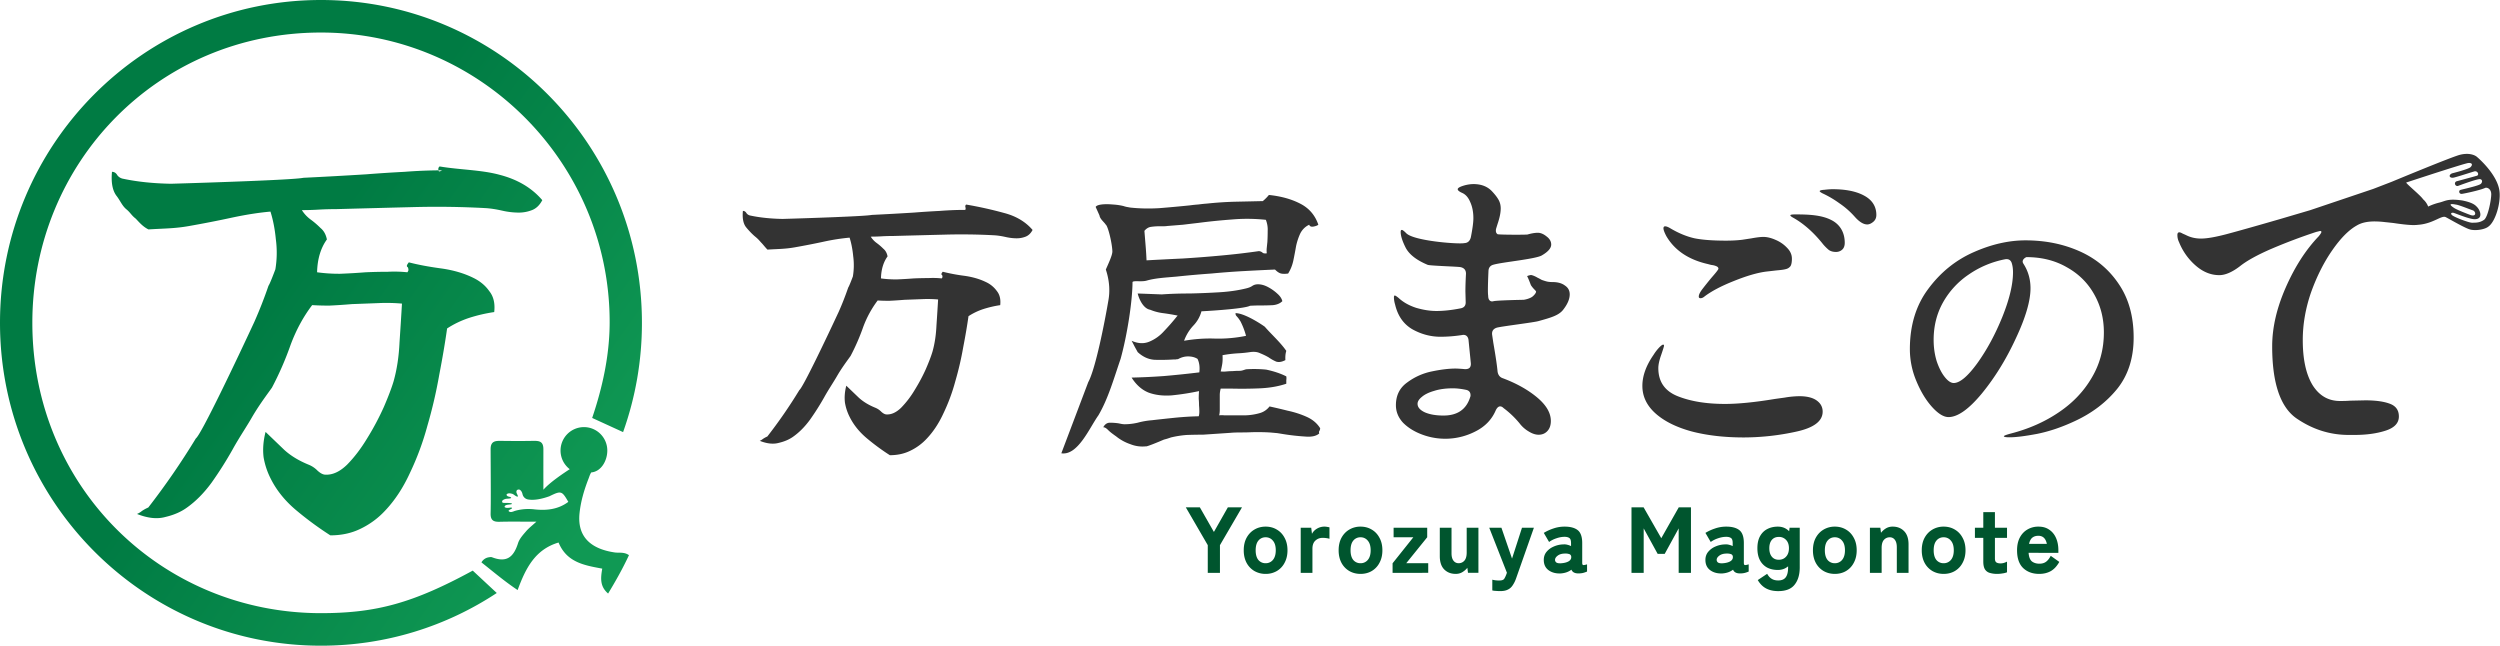 <svg xmlns="http://www.w3.org/2000/svg" width="271" height="70" fill="none"><g clip-path="url(#a)"><path fill="#333" d="M111.18 25.652q.465-.182.752-.725-1.146-1.34-3.116-1.848a42 42 0 0 0-4.081-.905q-.144.107-.072.326.036.18-.036.253-1.36 0-2.757.11-1.397.071-2.793.18-2.327.145-4.583.254c-.627.145-6.706.35-9.667.435q-1.934-.036-3.474-.363a.67.67 0 0 1-.43-.253q-.142-.255-.393-.254-.108 1.16.322 1.74c.287.361.714.812 1.048 1.078.263.217.382.358.596.6.24.241.4.477.698.779 1.05-.073 1.883-.055 2.957-.248a82 82 0 0 0 3.151-.616 23 23 0 0 1 2.793-.435q.287.905.394 2.03.144 1.086-.036 2.173c-.132.356-.417 1.094-.501 1.195q-.501 1.45-1.038 2.645c-1.262 2.717-3.881 8.217-4.261 8.477a53 53 0 0 1-3.474 5.036 3 3 0 0 0-.465.254q-.18.144-.358.217 1.182.47 2.077.217.93-.217 1.575-.688.967-.688 1.79-1.811a28 28 0 0 0 1.54-2.428c.478-.869 1.011-1.636 1.465-2.433.477-.797.895-1.358 1.4-2.059a23 23 0 0 0 1.36-3.116 11.2 11.2 0 0 1 1.576-2.898q.501.036 1.253.036.787-.036 1.647-.108l1.933-.073a13 13 0 0 1 1.719.036 275 275 0 0 1-.179 2.826q-.071 1.558-.43 2.826-.214.724-.716 1.884-.501 1.124-1.217 2.282a10.3 10.3 0 0 1-1.468 1.92q-.787.762-1.576.725-.25 0-.573-.29a1.9 1.9 0 0 0-.644-.434q-1.074-.435-1.79-1.087l-1.36-1.304q-.252.977-.144 1.847.142.834.537 1.594.644 1.268 1.862 2.283t2.47 1.81q1.218 0 2.185-.47a5.9 5.9 0 0 0 1.79-1.304q1.074-1.123 1.826-2.754a20 20 0 0 0 1.289-3.477q.538-1.848.859-3.696.359-1.847.573-3.369a6.8 6.8 0 0 1 1.576-.76 11.6 11.6 0 0 1 1.862-.436q.107-.941-.358-1.521a3 3 0 0 0-1.182-.978q-1.038-.507-2.399-.689a20 20 0 0 1-2.292-.434q-.143.18-.143.253t.072.109a.3.3 0 0 1 .036.145q.036.072-.072.217a9 9 0 0 0-1.432-.036q-.788 0-1.611.036-.932.073-1.862.109-.931 0-1.683-.109.035-1.45.716-2.39-.108-.544-.466-.834a6 6 0 0 0-.716-.616 2.5 2.5 0 0 1-.644-.688q.609 0 1.217-.037.645-.036 1.29-.036 2.648-.072 5.513-.145a66 66 0 0 1 5.407.073q.537.036 1.181.18.645.146 1.218.146.5 0 .967-.181m31.926 20.768a.6.6 0 0 1-.066.266.29.29 0 0 0-.033.3q-.496.433-1.555.333a24 24 0 0 1-2.15-.233 67 67 0 0 1-.826-.133l-.728-.067a22 22 0 0 0-2.117-.033c-.794.044-1.569 0-2.253.066l-2.973.2q-.927 0-1.786.033-.86.067-1.687.267l-.298.1a6 6 0 0 1-.463.132c-.625.27-1.891.794-1.952.732a3.5 3.5 0 0 1-1.686-.233 5 5 0 0 1-1.522-.831c-.081-.064-.588-.4-.863-.677-.196-.197-.383-.344-.559-.322q.264-.498.727-.499.464 0 .927.067l.33.067q.2.033.331.033.695 0 1.422-.167a8.4 8.4 0 0 1 1.522-.266q1.158-.133 2.447-.266a35 35 0 0 1 2.647-.166q.066-.2.066-.5a8 8 0 0 0-.033-.698q0-.333-.033-.699 0-.399.033-.831a27 27 0 0 1-2.977.465q-1.389.1-2.481-.299-1.092-.432-1.852-1.63a71 71 0 0 0 3.506-.167 112 112 0 0 0 3.837-.399q.099-.866-.198-1.464-.43-.266-1.026-.266-.563 0-1.091.3-.133 0-.265.033h-.232q-1.058.066-2.051.033-.991-.067-1.819-.832l-.331-.599q-.165-.333-.33-.632 1.025.466 1.918.1a4.4 4.4 0 0 0 1.588-1.131q.728-.765 1.29-1.464a3 3 0 0 1 .199-.233q-.828-.167-1.588-.266a5.3 5.3 0 0 1-1.389-.366c-.783-.133-1.231-1.231-1.357-1.764l2.613.1q1.39-.1 3.011-.1 1.62-.033 3.241-.133 1.62-.099 2.944-.432.397-.1.628-.266.265-.167.596-.167.528 0 1.091.3t.992.698q.464.4.563.832-.364.366-1.026.433-.629.033-1.389.033-.529 0-1.091.033c-.53.293-3.727.522-5.26.6a3.6 3.6 0 0 1-.893 1.563 4.8 4.8 0 0 0-.992 1.63q1.754-.3 3.407-.233a15 15 0 0 0 3.308-.3 8 8 0 0 0-.588-1.546c-.414-.693-.551-.555-.551-.915.882 0 2.48.98 3.169 1.47.75.864 1.674 1.668 2.336 2.622q-.132.4-.099.998-.562.3-.993.166a4.5 4.5 0 0 1-.827-.465 7 7 0 0 0-.893-.433q-.462-.233-1.124-.133a13 13 0 0 1-1.356.133 14 14 0 0 0-1.621.2q.033.565-.033.965-.067.399-.166.798.331.033.629 0 .33-.033.628-.033.397-.033.761-.033c.278 0 .416-.072.728-.167a13 13 0 0 1 2.183.034q1.256.265 2.183.732.033.233 0 .399v.399q-1.29.432-2.878.5a44 44 0 0 1-2.911.032h-1.323a2.7 2.7 0 0 0-.099.766v1.531q0 .33-.066.598a2.4 2.4 0 0 1 .562 0h2.282a6.4 6.4 0 0 0 1.522-.233 2 2 0 0 0 1.092-.732q.926.2 1.984.466 1.092.233 2.051.665.96.434 1.455 1.231"/><path fill="#333" fill-rule="evenodd" d="M121.474 38.9c-.706 2.041-1.327 4.281-2.407 6.122-.97 1.353-2.227 4.392-4.019 4.115l2.916-7.708c.79-1.437 1.785-6.499 2.183-8.85.177-.954.144-2.096-.275-3.36.265-.621.731-1.575.709-1.997-.046-.99-.489-2.719-.709-2.861-.199-.31-.627-.604-.689-1.01l-.414-.92c.201-.355 1.393-.31 1.812-.266a6.7 6.7 0 0 1 1.191.166q.198.067.363.1.2.033.364.067 1.522.166 3.176.066a149 149 0 0 0 3.274-.299q.497-.066.959-.1.496-.066.96-.1a38 38 0 0 1 3.076-.2q1.52-.032 2.944-.066.363-.3.661-.665 1.952.2 3.374.931 1.455.733 1.985 2.296-.166.133-.53.2-.363.066-.463-.2-.628.3-.959.932a6.5 6.5 0 0 0-.463 1.397q-.132.765-.298 1.564-.165.765-.562 1.397-.463.066-.761 0t-.661-.432q-1.588.067-3.374.166a91 91 0 0 0-3.539.266q-1.886.133-3.771.333c-1.235.11-2.28.16-3.242.438-.535.154-1.453-.039-1.519.16-.011 2.052-.564 5.69-1.292 8.318m15.844-12.044q-.035.3 0 .6a.8.8 0 0 1-.331 0 .4.4 0 0 1-.166-.1.67.67 0 0 0-.363-.134 76 76 0 0 1-3.97.466q-2.116.2-4.267.333-2.117.1-3.936.2a40 40 0 0 0-.099-1.564l-.132-1.63q.297-.367.694-.433a6.6 6.6 0 0 1 .993-.067h.364q.23 0 .463-.033l1.653-.133q.828-.1 1.687-.2a64 64 0 0 1 3.606-.366 19 19 0 0 1 3.705.034q.231.599.198 1.197 0 .6-.033 1.198-.033.3-.066.632m25.021 13.438q.092.558.586.714 2.223.838 3.705 2.08t1.482 2.547q0 .682-.371 1.086-.37.404-.957.404-.494 0-1.049-.341a3.4 3.4 0 0 1-1.019-.9 10 10 0 0 0-1.729-1.647q-.186-.186-.37-.186-.28 0-.494.466-.65 1.49-2.223 2.267a7.13 7.13 0 0 1-5.773.31q-1.235-.465-2.038-1.273-.772-.838-.772-1.894 0-1.584 1.204-2.453a6.7 6.7 0 0 1 2.686-1.211q1.482-.31 2.563-.311.339 0 1.019.062h.061q.309 0 .463-.155.154-.186.124-.497l-.247-2.484q-.031-.311-.216-.466-.186-.155-.494-.093a15.6 15.6 0 0 1-2.316.186q-1.605 0-3.056-.807-1.45-.84-1.883-2.702a2.8 2.8 0 0 1-.124-.745q0-.218.093-.218t.432.28q.741.684 1.883 1.056 1.173.342 2.192.342 1.173 0 2.594-.28.586-.093.586-.652l-.031-1.18q0-.807.062-1.925 0-.59-.587-.715c-.226-.062-3.25-.144-3.559-.248q-1.79-.745-2.377-1.832-.555-1.087-.556-1.74 0-.216.124-.216t.463.341c.679.745 4.465 1.118 5.843 1.118q.34 0 .494-.031.525-.03.68-.621.277-1.398.277-2.08 0-.995-.339-1.74-.309-.745-.865-.993-.493-.218-.493-.404t.586-.373a3.9 3.9 0 0 1 1.111-.186q1.328 0 2.069.838.463.498.679.901.216.405.216.9 0 .684-.339 1.677l-.155.497a.8.8 0 0 0-.031.249q0 .248.186.372c.123.062 3.044.073 3.25.031q.649-.186 1.111-.186.463 0 .957.404.495.372.494.87 0 .59-1.019 1.18c-.658.392-4.227.724-5.195.993q-.555.124-.586.683-.062 1.366-.062 2.08 0 .435.031.622 0 .341.154.496.154.156.402.094c.329-.104 3.26-.156 3.281-.156.387-.053.773-.206.938-.33s.414-.39.414-.555c0-.103-.284-.279-.552-.693-.041-.083-.29-.784-.413-.97 0-.062.372-.139.413-.139.082 0 .381.091.689.277.611.301.243.154.552.278.413.138.603.207 1.077.207q.864 0 1.358.373.525.342.525.962 0 .777-.741 1.708c-.494.6-1.377.834-2.633 1.186-.473.145-3.807.543-4.507.709q-.618.186-.525.807l.124.838q.37 2.112.463 3.137m-2.964 2.732q-.618 2.019-2.902 2.019-1.204 0-2.007-.342-.802-.372-.802-.931 0-.373.463-.746.463-.403 1.327-.652.864-.28 2.038-.28.617 0 1.389.156.525.093.525.59a.44.44 0 0 1-.031.186" clip-rule="evenodd"/><path fill="#333" d="M184.764 32.141q-.216.186-.432.186-.185 0-.185-.186 0-.28.37-.776a40 40 0 0 1 1.019-1.273q.741-.84.741-.963 0-.186-.247-.28a1.7 1.7 0 0 0-.494-.124 5 5 0 0 1-.37-.093q-3.18-.714-4.539-3.043-.308-.59-.308-.838 0-.218.185-.218.216 0 .617.249 1.328.777 2.594 1.055 1.265.249 3.395.249.927 0 1.729-.093.803-.124 1.019-.156.834-.155 1.297-.155.586 0 1.296.31.741.311 1.266.87.525.528.525 1.18 0 .56-.154.808a.85.85 0 0 1-.464.31q-.308.093-1.08.155-.802.094-1.081.124-1.45.187-3.519 1.025-2.037.808-3.18 1.677m4.261 15.278q-3.15 0-5.65-.652-2.5-.684-3.921-1.956-1.42-1.275-1.42-2.981 0-1.615 1.204-3.354a5 5 0 0 1 .618-.807q.308-.31.432-.311.093 0 .092.124 0 .093-.308.994-.309.87-.309 1.428 0 2.204 2.099 3.044 2.1.838 5.125.838 2.13 0 5.341-.528.185-.03 1.111-.155a10 10 0 0 1 1.605-.155q1.235 0 1.884.465t.648 1.211q0 1.553-2.902 2.174a26.7 26.7 0 0 1-5.649.621M201.05 23.49a8.8 8.8 0 0 0-1.667-1.459 11 11 0 0 0-1.852-1.086q-.278-.156-.278-.218 0-.124.525-.155.525-.062.864-.062c1.256 0 2.478.175 3.425.693.967.517 1.329 1.273 1.329 2.102q0 .465-.339.745t-.648.28q-.618 0-1.359-.84m-3.457 2.95q-1.513-1.893-3.242-2.856-.278-.155-.278-.248 0-.094.556-.094c1.399 0 2.784.057 3.854.595 1.091.538 1.487 1.507 1.487 2.48q0 .496-.278.745a.98.98 0 0 1-.679.248q-.463 0-.772-.217a5 5 0 0 1-.648-.652m21.976-.386q3.198 0 5.859 1.183 2.66 1.182 4.245 3.548 1.614 2.366 1.614 5.799 0 3.346-1.784 5.568-1.783 2.193-4.585 3.49-2.094.982-4.075 1.385-1.982.375-3.001.375-.622 0-.622-.115 0-.087.735-.288 2.916-.75 5.18-2.28 2.293-1.53 3.595-3.75 1.33-2.221 1.33-4.933 0-2.28-1.047-4.126-1.047-1.875-2.972-2.942-1.897-1.097-4.387-1.097-.397.202-.397.49 0 .087.085.231.765 1.183.765 2.655 0 2.048-1.586 5.423-1.556 3.375-3.679 5.972-2.123 2.568-3.623 2.568-.793 0-1.783-1.096t-1.698-2.799a8.9 8.9 0 0 1-.708-3.462q0-3.865 1.981-6.52 1.981-2.683 4.897-3.981 2.915-1.299 5.661-1.298m-1.359 3.462q0-.578-.141-1.01-.17-.49-.708-.404a10.4 10.4 0 0 0-3.934 1.644 8.9 8.9 0 0 0-2.802 3.03q-1.019 1.817-1.019 4.067 0 1.24.34 2.337.367 1.069.877 1.702.509.635.962.635.991 0 2.548-2.135 1.556-2.163 2.717-5.02 1.16-2.884 1.16-4.846"/><path fill="#333" fill-rule="evenodd" d="M262.136 24.367q-.23.03-.511.03-.686 0-2.127-.215-.289-.036-.974-.107a10 10 0 0 0-1.117-.072q-1.19 0-1.911.429-1.297.714-2.667 2.679t-2.307 4.571q-.902 2.607-.902 5.18 0 3.106 1.046 4.856 1.081 1.75 2.992 1.75.684 0 1.081-.035l1.659-.036q1.658 0 2.631.357 1.01.358 1.009 1.393 0 1.071-1.442 1.536t-3.352.464h-.649q-3.064 0-5.695-1.821-2.596-1.858-2.596-7.786 0-3.036 1.478-6.394t3.569-5.535q.288-.358.288-.465t-.144-.107l-.433.107a61 61 0 0 0-4.83 1.822q-2.306.999-3.425 1.893-1.262.964-2.235.964-1.37 0-2.559-1.036a6.6 6.6 0 0 1-1.802-2.536 1.7 1.7 0 0 1-.181-.785q0-.286.217-.286.108 0 .36.143.252.107.469.214.684.321 1.514.322.974 0 2.847-.5 1.875-.501 5.696-1.608l3.289-.97 6.837-2.305 2.02-.779s6.418-2.668 7.361-2.914c.943-.247 1.589 0 1.84.205.389.32 2.279 2.05 2.469 3.761.143 1.294-.449 3.237-1.169 3.782-.402.358-1.401.49-1.973.358-.421-.098-1.439-.664-2.126-1.045-.245-.137-.449-.25-.567-.31-.207-.103-.506.035-.923.228-.49.226-1.141.527-1.995.599zm.526-2.767c-.142-.222-.656-.688-1.103-1.093-.433-.392-.802-.726-.709-.726 2.317-.762 6.413-2.097 6.733-2.114.448-.024.449.226.224.451-.224.226-2.02.678-2.02.678-.448.226-.224.559.225.451.303-.072 1.022-.299 1.566-.47.357-.113.64-.201.678-.207.322-.047.507.355.263.474-.712.203-2.245.613-2.245.613-.306.148-.124.588.187.493 0 0 1.795-.677 2.291-.729.314-.032.402.278.177.503-.156.157-1.087.385-1.704.536-.271.066-.482.117-.54.142-.191.08-.128.453.191.413s1.995-.402 2.502-.64c.183-.101.673.077.673.678s-.352 2.494-.791 2.785c-.438.292-.786.306-1.312.304-.332-.001-1.936-.606-2.161-.831-.224-.226.039-.287.225-.226a10 10 0 0 1 .336.123c.538.203 1.47.554 1.908.554.898 0 .673-.903.224-1.355-.181-.182-.448-.451-1.57-.677-1.235-.177-1.648-.038-2.087.11-.12.04-.241.08-.382.116a6.2 6.2 0 0 0-1.227.436 2 2 0 0 0-.552-.792m5.145 1.71c.673.226.592-.41.223-.516-.053-.015-.214-.076-.421-.154-.484-.183-1.216-.458-1.373-.458-1.122-.226-.337.282-.171.386.363.226 1.607.695 1.742.742" clip-rule="evenodd"/><path fill="#00552E" d="M221.05 62.21q-1.068 0-1.735-.629-.666-.64-.666-1.928 0-.801.293-1.37.303-.578.827-.883a2.3 2.3 0 0 1 1.211-.314q.686 0 1.16.335.484.324.736.903.252.578.252 1.329v.274H219.9q.051.68.363.933.324.244.808.244.444 0 .726-.213t.504-.64l.928.66q-.393.7-.938 1.005-.534.294-1.241.294m-1.099-3.257h1.927q-.182-.873-.918-.873-.404 0-.656.203t-.353.67m-3.449 3.256a2.7 2.7 0 0 1-.827-.112.9.9 0 0 1-.515-.396q-.171-.294-.171-.832v-2.567h-.908v-1.096h.908v-1.694h1.261v1.694h1.311v1.096h-1.311v2.232q0 .315.151.427.162.111.454.111.202 0 .394-.06.201-.072.312-.133v1.157a2 2 0 0 1-.484.122q-.282.05-.575.05m-5.812.002q-.675 0-1.221-.314a2.25 2.25 0 0 1-.847-.893q-.303-.579-.303-1.35 0-.78.303-1.35.313-.578.847-.893a2.35 2.35 0 0 1 1.221-.324q.686 0 1.221.324.534.315.837.893.313.57.313 1.35 0 .771-.313 1.35a2.2 2.2 0 0 1-.837.893q-.535.315-1.221.314m0-1.157a.99.99 0 0 0 .787-.355q.313-.365.313-1.045 0-.69-.313-1.045a.97.97 0 0 0-.787-.366.97.97 0 0 0-.787.366q-.292.355-.292 1.045 0 .68.292 1.045a.99.99 0 0 0 .787.355m-7.991 1.046v-4.891h1.13l.071.547a2 2 0 0 1 .514-.466 1.4 1.4 0 0 1 .757-.203q.756 0 1.231.487.484.487.484 1.44V62.1h-1.271v-2.77q0-.54-.212-.812a.65.65 0 0 0-.555-.275.81.81 0 0 0-.635.285q-.243.273-.243.872v2.7zm-3.805.111q-.675 0-1.221-.314a2.25 2.25 0 0 1-.847-.893q-.303-.579-.303-1.35 0-.78.303-1.35.313-.578.847-.893a2.35 2.35 0 0 1 1.221-.324q.685 0 1.221.324.534.315.837.893.313.57.313 1.35 0 .771-.313 1.35a2.2 2.2 0 0 1-.837.893q-.536.315-1.221.314m0-1.157a.99.99 0 0 0 .787-.355q.312-.365.313-1.045 0-.69-.313-1.045a.97.97 0 0 0-.787-.366.97.97 0 0 0-.787.366q-.293.355-.293 1.045 0 .68.293 1.045a.99.99 0 0 0 .787.355m-6.133 3.024q-.777 0-1.321-.294-.535-.284-.898-.903l1.019-.68q.201.365.484.538.282.182.716.182.555 0 .807-.334.263-.336.263-1.086v-.112q-.465.396-1.11.396t-1.15-.254a1.93 1.93 0 0 1-.787-.791q-.282-.527-.282-1.31 0-.78.282-1.298.292-.528.787-.781.505-.264 1.15-.264.726 0 1.22.497l.051-.375h1.1V61.5q0 1.187-.555 1.877-.545.7-1.776.7m.061-3.4q.484.001.787-.334.312-.335.312-.913t-.312-.903a1.03 1.03 0 0 0-.787-.325q-.484 0-.757.325-.272.324-.272.903 0 .578.272.913.273.335.757.335m-6.099 1.482q-.797.04-1.331-.346-.525-.386-.525-1.116 0-.518.303-.883a2.04 2.04 0 0 1 .797-.578 2.7 2.7 0 0 1 1.019-.223q.231-.02.443.04.213.05.394.142v-.324q0-.427-.182-.548-.181-.132-.514-.132-.434 0-.898.162a2.9 2.9 0 0 0-.787.396l-.575-.984a5 5 0 0 1 1.009-.467 3.7 3.7 0 0 1 1.251-.213q.938 0 1.422.385.484.386.484 1.4v2.132q0 .213.091.243.1.03.434-.071v.781a3 3 0 0 1-.404.142q-.242.061-.534.061-.595 0-.757-.406-.463.355-1.14.406m-.03-1.097q.535-.03.847-.203.323-.182.303-.497a.31.31 0 0 0-.232-.304 1.4 1.4 0 0 0-.525-.05q-.463.02-.736.243-.273.213-.262.456a.35.35 0 0 0 .151.274q.151.092.454.081m-9.839 1.035v-7.103h1.312l1.916 3.349 1.897-3.349h1.322v7.103h-1.332v-4.82l-1.513 2.76h-.767l-1.513-2.76v4.82zm-7.652.063q-.796.04-1.332-.346-.524-.386-.524-1.116 0-.518.302-.883.313-.375.797-.578.495-.214 1.019-.223.233-.02.444.04.211.05.393.142v-.324q0-.427-.181-.548-.182-.132-.515-.132-.434 0-.897.162a2.9 2.9 0 0 0-.787.396l-.575-.984a5 5 0 0 1 1.008-.467 3.7 3.7 0 0 1 1.251-.213q.939 0 1.423.385.484.386.484 1.4v2.132q0 .213.091.243.101.03.433-.071v.781a3 3 0 0 1-.403.142q-.242.061-.535.061-.594 0-.756-.406-.465.355-1.14.406m-.031-1.097q.535-.03.848-.203.322-.182.303-.497a.31.31 0 0 0-.232-.304 1.4 1.4 0 0 0-.525-.05q-.464.02-.736.243-.272.213-.263.456a.35.35 0 0 0 .152.274q.152.092.453.081m-6.538 3.012q-.252 0-.474-.02a2 2 0 0 1-.393-.05v-1.167q.332.09.726.09.273 0 .403-.06a.37.37 0 0 0 .202-.193q.08-.132.172-.365l.081-.223-1.917-4.88h1.321l1.15 3.347 1.08-3.348h1.291l-1.927 5.48a3.2 3.2 0 0 1-.373.76q-.202.315-.525.467-.312.162-.817.162m-4.844-1.866q-.756 0-1.24-.487-.475-.488-.475-1.441v-3.075h1.271v2.77q0 .528.212.802a.67.67 0 0 0 .555.274.8.8 0 0 0 .626-.274q.252-.285.252-.883v-2.689h1.271v4.89h-1.13l-.071-.547q-.191.253-.514.457a1.36 1.36 0 0 1-.757.203m-6.833-.112V61.06l2.25-2.821h-2.139v-1.035h3.642v1.035l-2.27 2.81h2.381v1.046zm-3.476.114q-.677 0-1.221-.314a2.25 2.25 0 0 1-.847-.893q-.303-.579-.303-1.35 0-.78.303-1.35.313-.578.847-.893a2.34 2.34 0 0 1 1.221-.324q.685 0 1.221.324.534.315.837.893.313.57.313 1.35 0 .771-.313 1.35a2.2 2.2 0 0 1-.837.893q-.536.315-1.221.314m0-1.157a.99.99 0 0 0 .787-.355q.312-.365.312-1.045 0-.69-.312-1.045a.97.97 0 0 0-.787-.366.97.97 0 0 0-.787.366q-.292.355-.292 1.045 0 .68.292 1.045a.99.99 0 0 0 .787.355m-6.483 1.046v-4.891h1.14l.081.66q.182-.356.554-.569a1.57 1.57 0 0 1 1.1-.183q.141.02.242.05v1.239a1.6 1.6 0 0 0-.322-.071 2.5 2.5 0 0 0-.424-.03q-.465 0-.787.304-.313.294-.313.873v2.617zm-3.804.111a2.4 2.4 0 0 1-1.221-.314 2.25 2.25 0 0 1-.847-.893q-.303-.579-.303-1.35 0-.78.303-1.35.313-.578.847-.893.545-.324 1.221-.324.686 0 1.22.324.535.315.838.893.313.57.313 1.35 0 .771-.313 1.35a2.2 2.2 0 0 1-.838.893 2.36 2.36 0 0 1-1.22.314m0-1.157a.99.99 0 0 0 .787-.355q.312-.365.313-1.045 0-.69-.313-1.045a.97.97 0 0 0-.787-.366.97.97 0 0 0-.787.366q-.292.355-.292 1.045 0 .68.292 1.045a.99.99 0 0 0 .787.355m-6.271 1.044v-3.003l-2.381-4.1h1.523l1.523 2.669 1.514-2.669h1.533l-2.391 4.1v3.003z"/><path fill="url(#b)" fill-rule="evenodd" d="M51.245 61.854c-6.473 3.527-10.48 4.612-16.452 4.612-17.294 0-31.287-13.702-31.287-31.47 0-17.362 13.623-31.47 31.286-31.47 17.22 0 31.294 14.108 31.294 31.389 0 3.627-.795 7.137-1.895 10.39l3.351 1.535a35.1 35.1 0 0 0 2.043-11.844C69.585 15.668 54.008 0 34.793 0S0 15.668 0 34.996s15.577 34.997 34.793 34.997c7.035 0 13.583-2.1 19.057-5.712zm6.423-39.077q.692-.27 1.117-1.079-1.702-1.995-4.627-2.749c-1.95-.539-4.41-.548-6.501-.907q-.213.161-.106.485c.035.18.455-.135.384-.063q-2.022 0-4.096.162-2.074.107-4.148.27-3.457.215-6.808.377c-.932.215-9.963.52-14.361.646q-2.872-.053-5.16-.539a1 1 0 0 1-.638-.377q-.213-.378-.585-.377-.16 1.725.479 2.587c.161.205.289.413.412.614.2.328.39.637.698.883.18.15.31.3.439.45.15.176.301.352.533.528q.097.098.2.21c.31.329.673.716 1.196.972.448-.031.868-.05 1.279-.07 1.02-.048 1.976-.093 3.115-.298q2.446-.431 4.68-.917 2.287-.485 4.149-.647.426 1.348.585 3.02a11 11 0 0 1-.053 3.234c-.196.53-.62 1.628-.745 1.779a48 48 0 0 1-1.542 3.935c-1.875 4.043-5.765 12.226-6.33 12.614a80 80 0 0 1-5.159 7.493 4.3 4.3 0 0 0-.691.378 2.1 2.1 0 0 1-.532.323q1.755.7 3.085.323 1.382-.323 2.34-1.024 1.436-1.024 2.66-2.695a41 41 0 0 0 2.286-3.612c.39-.71.804-1.374 1.21-2.025.334-.535.662-1.06.966-1.596.633-1.059 1.196-1.839 1.843-2.735l.236-.329a34 34 0 0 0 2.022-4.635q.903-2.426 2.34-4.313.744.054 1.862.054 1.17-.054 2.446-.162l2.872-.108a19 19 0 0 1 2.553.054q-.106 1.833-.265 4.205-.106 2.318-.639 4.205-.32 1.078-1.063 2.803a29 29 0 0 1-1.809 3.396q-1.01 1.672-2.18 2.857-1.17 1.132-2.34 1.078-.374 0-.852-.431a2.8 2.8 0 0 0-.957-.647q-1.596-.646-2.66-1.617l-2.02-1.94q-.374 1.455-.214 2.749a8.1 8.1 0 0 0 .798 2.371q.957 1.887 2.766 3.397a36 36 0 0 0 3.67 2.695q1.809 0 3.244-.7a8.8 8.8 0 0 0 2.66-1.941q1.596-1.672 2.712-4.097a30 30 0 0 0 1.915-5.175 51 51 0 0 0 1.277-5.499q.531-2.75.85-5.014 1.065-.7 2.341-1.131a17 17 0 0 1 2.766-.647q.16-1.402-.532-2.265-.637-.916-1.755-1.455-1.543-.755-3.564-1.024-1.968-.27-3.404-.647-.213.27-.213.377 0 .108.107.162a.5.5 0 0 1 .053.216q.053.108-.107.323a13.6 13.6 0 0 0-2.127-.054q-1.17 0-2.393.054a71 71 0 0 1-2.766.162 17.5 17.5 0 0 1-2.5-.162q.053-2.156 1.063-3.558-.159-.808-.69-1.24a9 9 0 0 0-1.065-.916 3.7 3.7 0 0 1-.957-1.024q.905 0 1.808-.054a34 34 0 0 1 1.915-.054q3.937-.108 8.191-.216a98 98 0 0 1 8.032.108q.798.054 1.755.27a8.2 8.2 0 0 0 1.808.215q.746 0 1.436-.27m8.164 26.063c0 1.112-.672 2.282-1.738 2.372-.107.155-.174.34-.242.528q-.031.09-.067.18c-.464 1.197-.826 2.412-.962 3.701-.292 2.776 1.488 3.921 3.802 4.264.147.022.297.024.45.025.36.005.732.01 1.105.27-.658 1.417-1.41 2.757-2.261 4.161-.923-.793-.802-1.717-.636-2.7l-.127-.024c-1.874-.346-3.733-.688-4.607-2.806-2.565.757-3.577 2.821-4.438 5.153-1.078-.718-2.04-1.492-2.99-2.255q-.465-.376-.932-.745a1.1 1.1 0 0 1 .8-.553l.026-.004c.11-.02.22-.038.329.004 1.645.637 2.357-.096 2.814-1.536.137-.428.463-.81.771-1.168l.082-.096c.208-.244.45-.457.724-.696q.195-.168.408-.363-.63 0-1.233-.004c-.95-.005-1.86-.01-2.77.014-.678.018-.976-.188-.957-.919.03-1.124.017-3.325.008-5.089-.004-.736-.008-1.396-.008-1.87 0-.893.54-.899 1.138-.893l.583.006c1.1.01 1.469.015 2.843-.006.64-.01 1.155 0 1.155.893v.418c-.001.832-.004 2.586 0 2.94.002.154.002.463 0 .73v.315c.721-.812 2.094-1.728 2.856-2.228a2.54 2.54 0 0 1-.995-2.019 2.54 2.54 0 0 1 2.535-2.54c1.4 0 2.534 1.137 2.534 2.54m-4.227 5.563c-.69-1.205-.776-1.232-2.05-.607-.702.25-1.582.477-2.322.345a.74.74 0 0 1-.583-.537c-.046-.21-.14-.457-.376-.541-.196 0-.303.084-.295.273-.004.061.042.16.086.252.055.116.105.224.052.243-.094.02-.231-.077-.36-.167a.9.9 0 0 0-.233-.135c-.207-.05-.405-.099-.595.04-.046.117.033.18.122.233.04.02.093.033.146.046.106.025.21.05.21.133-.04.055-.28.07-.428.08l-.106.009c-.113.017-.407.108-.444.268 0 .178.089.178.267.178s.805 0 .8.09c-.005.058-.128.07-.276.086-.231.023-.524.053-.524.271.137.123.362.095.54.074.124-.015.226-.028.26.015.04.052-.057.103-.16.158-.114.06-.237.125-.196.2.175.161.39.08.575.01q.075-.03.14-.049.08-.023.153-.041a5.4 5.4 0 0 1 1.918-.115c1.296.144 2.573.018 3.68-.812" clip-rule="evenodd"/></g><defs><linearGradient id="b" x1="0" x2="68.34" y1="2.07" y2="50.669" gradientUnits="userSpaceOnUse"><stop stop-color="#007B43"/><stop offset=".5" stop-color="#007B43"/><stop offset="1" stop-color="#109954"/></linearGradient><clipPath id="a"><path fill="#fff" d="M0 0h271v70H0z"/></clipPath></defs></svg>